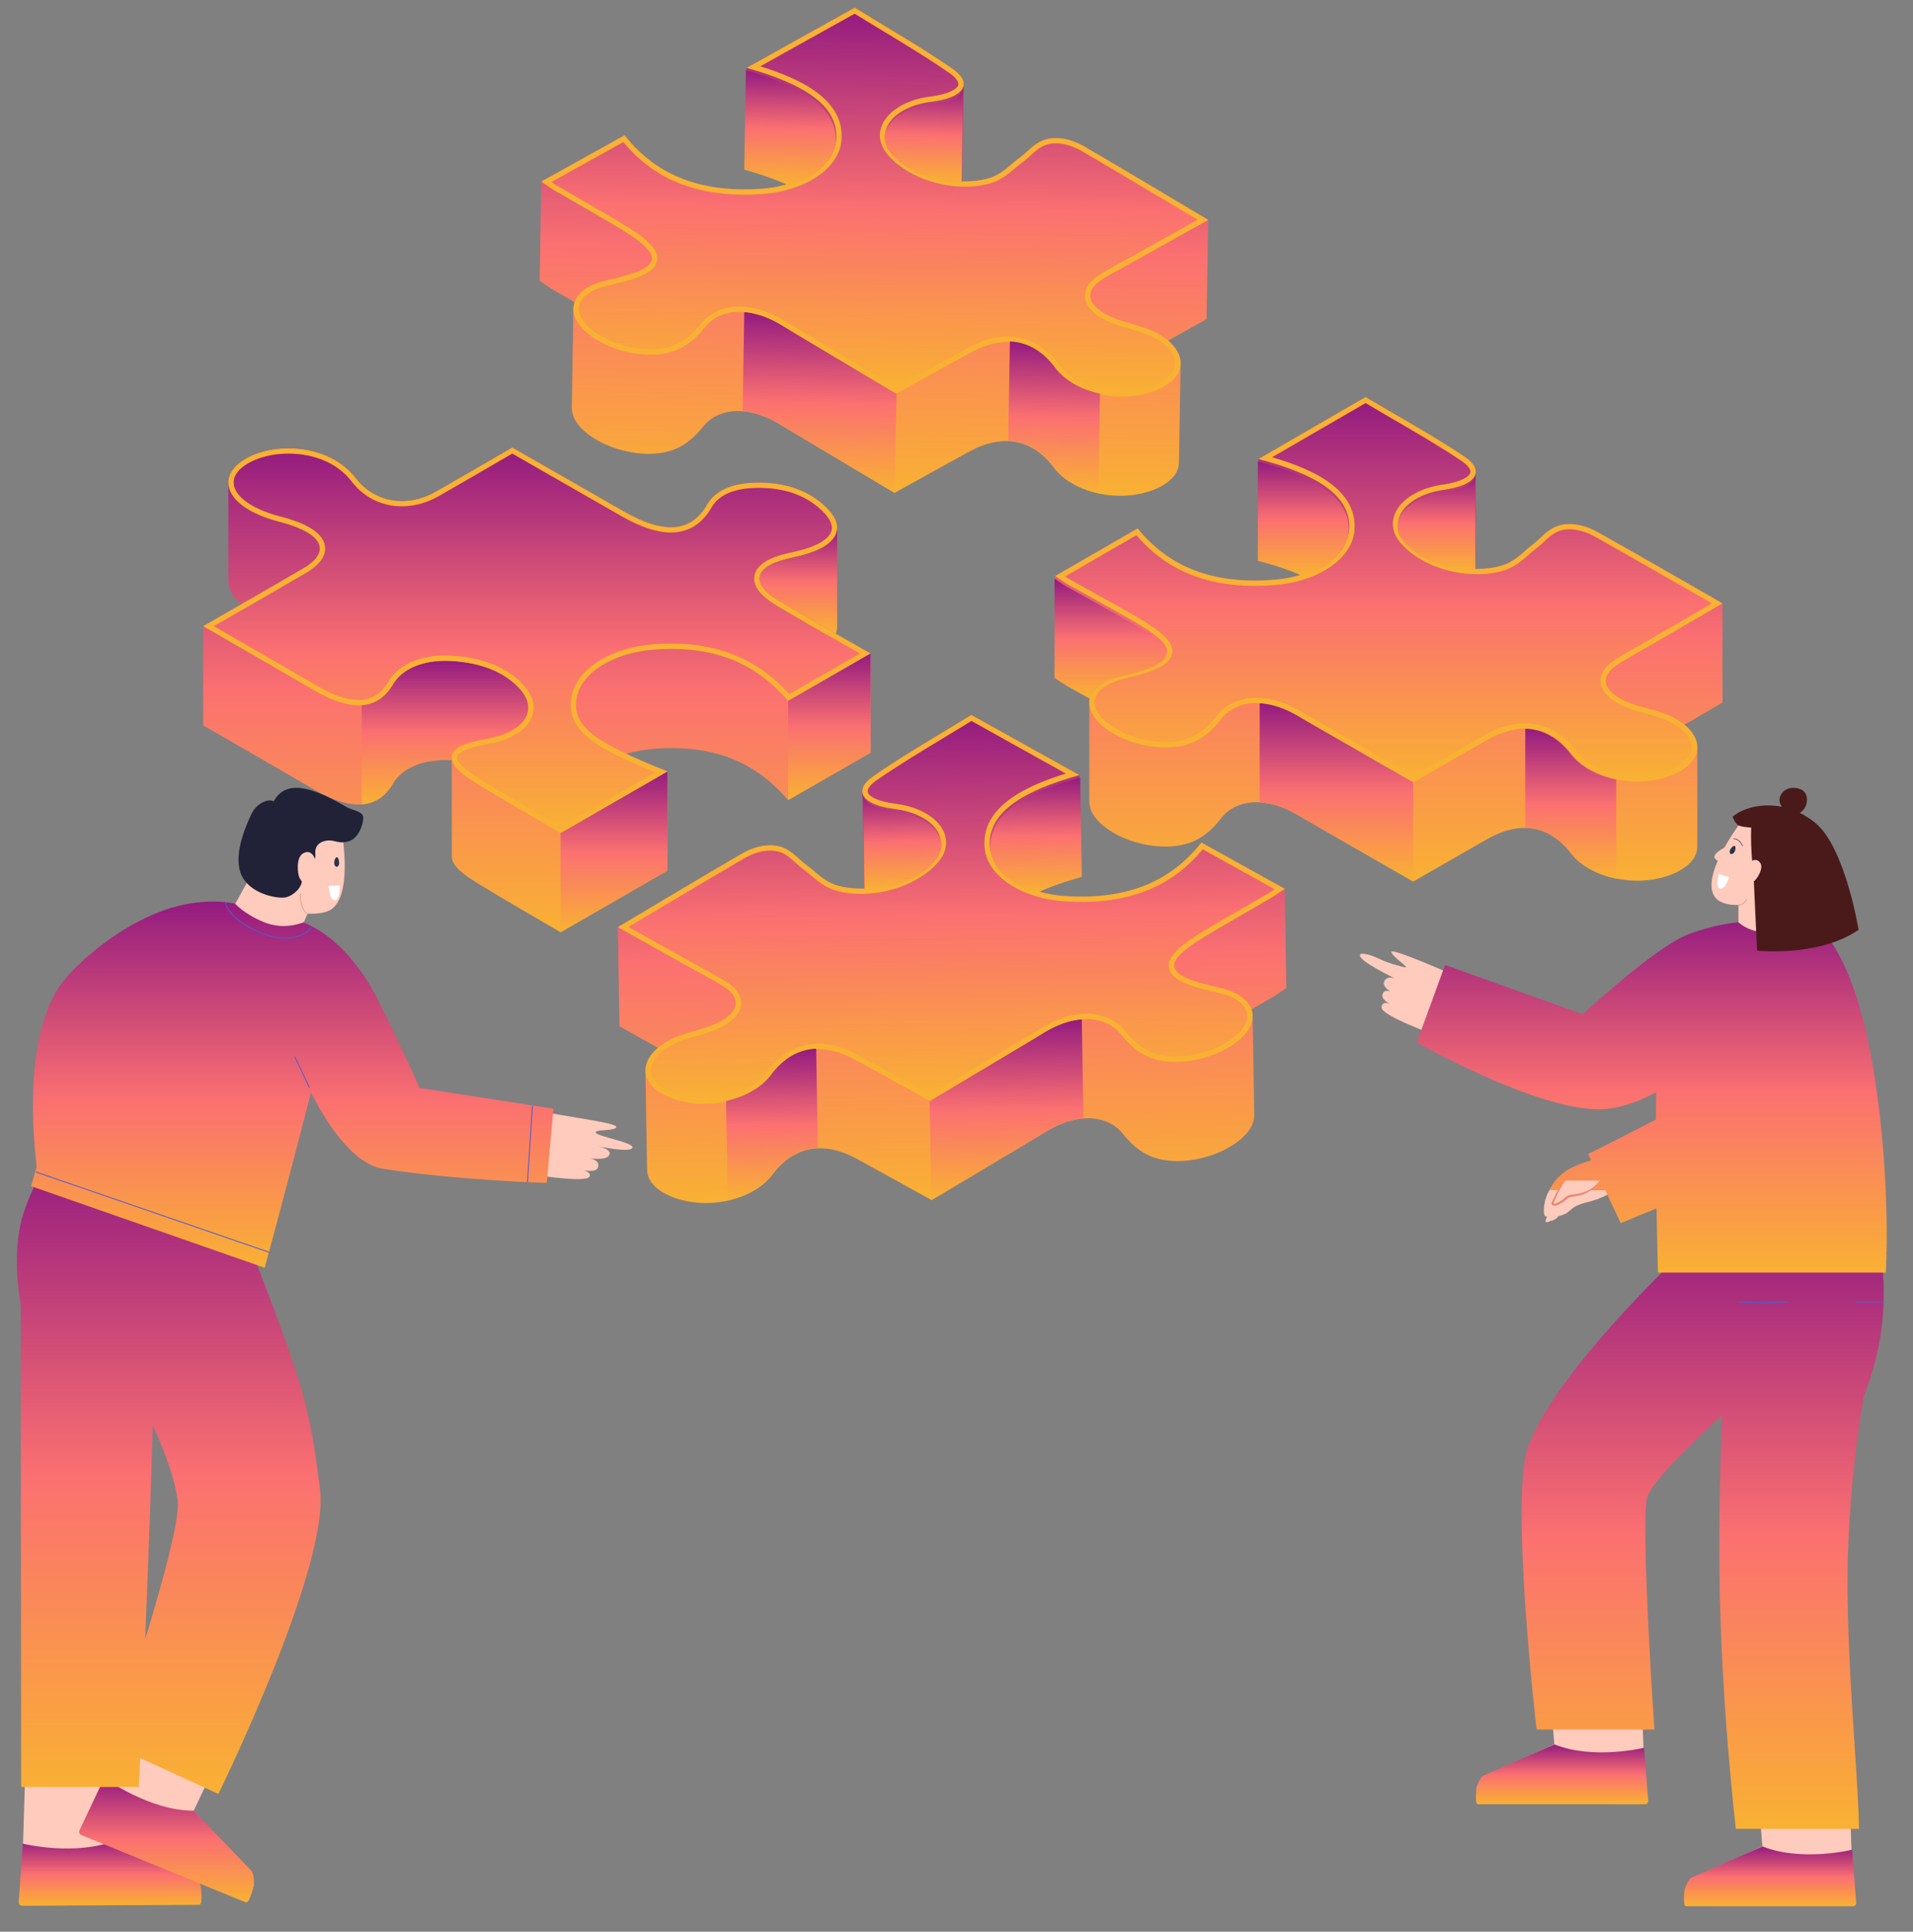 <svg width="1591" height="1606" viewBox="0 0 1591 1606" fill="none" xmlns="http://www.w3.org/2000/svg">
<rect x="0" y="0" width="1591" height="1606" fill="#808080" stroke="none"/>
<path d="M1432.59 501.643C1396.83 481.182 1362.95 461.527 1328.48 442.231C1318.31 436.536 1304.78 433.271 1294.09 437.758C1285.75 441.262 1281.45 447.651 1274.91 452.545C1266.75 458.656 1260.48 466.735 1249.26 470.098C1242.39 472.16 1234.96 473.045 1227.42 472.948L1227.4 392.027L1227.34 392.018C1227.28 388.089 1224.26 383.766 1217.75 379.403C1192.43 362.412 1164.03 346.876 1135.73 330C1105.18 347.69 1076.72 364.168 1046.58 381.624V464.089C1060.96 467.838 1073.77 472.094 1084.59 477.001C1077.14 479.514 1068.89 481.249 1060.1 481.978C1006.26 486.461 970.495 469.425 946.123 439.314C922.29 453.089 900.383 465.749 877.508 478.97V561.435C881.649 564.125 885.083 566.639 889.012 568.856C894.919 572.183 900.875 575.488 906.835 578.785C906.26 580.497 905.967 582.267 905.959 584.068L905.919 584.134L905.95 666.55H905.981C905.977 671.945 908.485 677.653 913.888 683.17C930.706 700.352 966.919 709.299 990.539 700.321C1002 695.962 1009.77 687.763 1015.69 680.17C1027.57 664.914 1050.78 662.476 1075.1 675.193C1079.31 677.4 1083.17 679.843 1087.21 682.166C1116.28 698.878 1145.36 715.591 1175.49 732.91C1197.31 720.365 1217.02 708.901 1236.99 697.578C1264.62 681.922 1289.52 686.184 1307.49 709.538C1317.46 722.498 1336.88 731.176 1358.08 732.14C1381 733.18 1403.1 724.502 1409.64 711.901C1410.95 709.383 1411.56 706.741 1411.58 704.055L1411.62 704.073L1411.62 621.245L1411.53 621.227C1411.44 614.816 1407.84 608.206 1400.92 602.528C1411.28 596.502 1421.77 590.396 1432.59 584.108V501.643Z" fill="url(#paint0_linear_498_1340)"/>
<path d="M1175.34 650.448V732.939C1145.21 715.613 1116.13 698.904 1087.04 682.2C1082.99 679.878 1079.15 677.403 1074.94 675.2C1065.47 670.249 1056.14 667.621 1047.64 667.155V584.629C1056.14 585.133 1065.47 587.801 1074.94 592.749C1079.15 594.956 1082.99 597.39 1087.04 599.713C1116.13 616.416 1145.21 633.164 1175.34 650.448Z" fill="url(#paint1_linear_498_1340)"/>
<path d="M1088.31 597.781C1086.96 597.003 1085.62 596.21 1084.29 595.418C1081.62 593.834 1078.96 592.246 1076.12 590.768C1065.57 585.25 1054.78 582.33 1044.9 582.33C1031.99 582.33 1020.99 587.308 1013.95 596.343C1008.66 603.126 1001.14 611.462 989.755 615.79C983.826 618.042 976.932 619.184 969.278 619.184C949.145 619.184 927.02 610.949 915.477 599.157C909.263 592.816 906.927 586.21 908.707 580.055C911.034 572.016 920.189 565.547 933.831 562.308C960.635 555.949 971.526 550.436 972.662 542.648C973.76 535.157 965.251 526.922 943.286 514.228C932.685 508.103 921.688 502.015 911.052 496.126C904.047 492.249 897.047 488.377 890.1 484.462C887.525 483.01 885.136 481.405 882.608 479.7L881.711 479.099L945.609 442.17C969.552 470.922 1001.61 484.904 1043.53 484.904C1048.93 484.904 1054.57 484.661 1060.29 484.183C1095.72 481.236 1122.63 462.917 1124.29 440.62C1126.27 414.041 1103.37 394.988 1052.3 380.868L1135.72 332.566C1143.91 337.439 1152.1 342.204 1160.22 346.925C1180.12 358.496 1198.91 369.426 1216.53 381.24C1222.85 385.478 1225.88 389.785 1225.05 393.363C1223.84 398.634 1214.52 403.107 1200.73 405.028C1181.55 407.7 1166.75 416.572 1162.1 428.178C1159.31 435.147 1160.57 442.511 1165.66 448.909C1178.13 464.626 1203.39 475.192 1228.5 475.192C1236.12 475.192 1243.32 474.192 1249.9 472.219C1258.37 469.683 1264.12 464.652 1269.67 459.784C1271.89 457.846 1273.98 456.014 1276.25 454.315C1278.63 452.528 1280.73 450.559 1282.75 448.656C1286.43 445.192 1289.9 441.921 1294.95 439.803C1298 438.519 1301.46 437.869 1305.24 437.869C1312.28 437.869 1320.16 440.103 1327.4 444.161C1352.12 458.001 1376.15 471.802 1401.59 486.409C1410.36 491.449 1419.2 496.528 1428.17 501.661L1373.98 533.179C1370.87 534.985 1367.72 536.763 1364.56 538.542C1357.59 542.471 1350.39 546.538 1343.82 550.851C1334.15 557.223 1332.85 563.6 1333.46 567.825C1334.69 576.295 1344.46 583.71 1360.97 588.706C1363.7 589.533 1366.51 590.308 1369.32 591.082C1375.97 592.91 1382.84 594.795 1388.45 597.414C1398.92 602.29 1406.05 608.967 1408.51 616.206C1409.94 620.401 1409.65 624.622 1407.68 628.419C1401.93 639.503 1382.64 647.547 1361.81 647.547C1360.6 647.547 1359.4 647.521 1358.18 647.463C1337.59 646.529 1318.85 638.197 1309.25 625.724C1298.12 611.264 1283.96 603.622 1268.29 603.622C1258 603.622 1247.1 606.838 1235.9 613.188C1222.21 620.95 1208.65 628.777 1194.44 636.976L1175.5 647.897L1088.31 597.781Z" fill="url(#paint2_linear_498_1340)"/>
<path d="M1135.74 330C1105.18 347.69 1076.72 364.168 1046.58 381.624C1093.8 393.93 1124.23 411.589 1122.08 440.456C1120.53 461.297 1094.28 479.138 1060.1 481.978C1054.37 482.456 1048.86 482.691 1043.53 482.691C998.793 482.691 967.903 466.222 946.125 439.314C922.292 453.089 900.385 465.749 877.51 478.97C881.651 481.66 885.085 484.174 889.014 486.39C906.677 496.341 924.739 506.063 942.177 516.143C982.333 539.346 980.275 549.01 933.32 560.156C906.598 566.497 897.987 584.461 913.89 600.705C926.164 613.24 948.775 621.396 969.275 621.396C976.86 621.396 984.161 620.281 990.541 617.856C1002 613.497 1009.78 605.298 1015.69 597.705C1022.42 589.072 1032.77 584.541 1044.9 584.541C1054.2 584.541 1064.55 587.205 1075.1 592.728C1079.32 594.935 1083.17 597.378 1087.21 599.7C1116.28 616.413 1145.36 633.125 1175.49 650.445C1197.31 637.9 1217.02 626.431 1236.99 615.113C1247.94 608.909 1258.46 605.833 1268.29 605.833C1283.26 605.833 1296.65 612.975 1307.49 627.072C1317.46 640.038 1336.88 648.71 1358.08 649.675C1359.33 649.728 1360.57 649.759 1361.81 649.759C1383.36 649.759 1403.46 641.351 1409.64 629.435C1415.57 618.019 1408.01 604.086 1389.38 595.409C1381.24 591.613 1370.97 589.422 1361.6 586.585C1334.83 578.488 1327.57 564.196 1345.04 552.7C1354.45 546.515 1365.03 540.939 1375.08 535.09C1393.91 524.142 1412.73 513.196 1432.59 501.643C1396.83 481.182 1362.95 461.527 1328.48 442.231C1321.62 438.39 1313.24 435.655 1305.23 435.655C1301.36 435.655 1297.57 436.297 1294.09 437.758C1285.76 441.262 1281.45 447.651 1274.92 452.545C1266.76 458.656 1260.48 466.735 1249.26 470.103C1242.72 472.063 1235.67 472.978 1228.5 472.978C1204.66 472.978 1179.54 462.846 1167.38 447.532C1154.32 431.076 1170.71 411.448 1201.03 407.221C1227.32 403.557 1235.95 391.602 1217.75 379.403C1192.43 362.412 1164.03 346.876 1135.74 330ZM1135.71 335.128C1143.56 339.792 1151.46 344.389 1159.13 348.85C1178.99 360.398 1197.75 371.306 1215.29 383.075C1220.64 386.664 1223.48 390.323 1222.9 392.864C1222.09 396.381 1214.83 400.832 1200.42 402.836C1180.46 405.62 1164.99 415.014 1160.05 427.355C1156.95 435.093 1158.33 443.235 1163.92 450.283C1176.8 466.505 1202.75 477.404 1228.5 477.404C1236.34 477.404 1243.76 476.372 1250.53 474.337C1259.47 471.661 1265.4 466.465 1271.14 461.443C1273.31 459.536 1275.37 457.731 1277.57 456.089C1280.06 454.226 1282.19 452.213 1284.26 450.266C1287.79 446.944 1291.13 443.805 1295.8 441.837C1298.58 440.673 1301.75 440.08 1305.23 440.08C1311.81 440.08 1319.5 442.271 1326.32 446.089C1351.15 459.996 1375.3 473.859 1400.85 488.54C1408.42 492.886 1416.04 497.262 1423.73 501.673L1372.86 531.267C1369.76 533.068 1366.61 534.847 1363.46 536.62C1356.46 540.568 1349.22 544.652 1342.61 549.006C1331.96 556.015 1330.56 563.281 1331.26 568.143C1332.63 577.511 1342.95 585.564 1360.32 590.825C1363.07 591.652 1365.89 592.431 1368.72 593.21C1375.28 595.011 1382.07 596.878 1387.52 599.418C1397.29 603.97 1404.18 610.352 1406.42 616.922C1407.66 620.582 1407.43 624.108 1405.72 627.4C1400.41 637.622 1381.53 645.334 1361.81 645.334C1360.64 645.334 1359.46 645.307 1358.28 645.254C1338.33 644.347 1320.21 636.347 1311 624.374C1299.44 609.351 1284.67 601.409 1268.29 601.409C1257.61 601.409 1246.35 604.723 1234.81 611.263C1221.12 619.024 1207.64 626.803 1193.36 635.042C1187.53 638.404 1181.59 641.833 1175.49 645.343L1154.36 633.192L1089.41 595.865C1088.07 595.09 1086.75 594.303 1085.42 593.52C1082.78 591.948 1080.05 590.324 1077.15 588.807C1066.28 583.121 1055.13 580.117 1044.9 580.117C1031.29 580.117 1019.67 585.396 1012.2 594.984C1007.09 601.538 999.837 609.586 988.97 613.718C983.289 615.878 976.664 616.971 969.275 616.971C949.687 616.971 928.213 609.011 917.049 597.608C913.133 593.608 908.877 587.422 910.827 580.67C912.925 573.417 921.496 567.51 934.341 564.462C962.559 557.763 973.541 551.939 974.855 542.965C976.121 534.311 967.581 525.714 944.391 512.311C933.775 506.174 922.762 500.081 912.111 494.187C905.115 490.315 898.12 486.443 891.187 482.536C889.381 481.519 887.65 480.408 885.89 479.24L945.112 445.014C969.368 473.337 1001.61 487.116 1043.53 487.116C1048.99 487.116 1054.69 486.873 1060.47 486.39C1096.98 483.351 1124.75 464.174 1126.49 440.784C1129.04 406.629 1091.22 389.832 1057.94 380.155L1090.42 361.354L1135.71 335.128Z" fill="#F9B133"/>
<path d="M1344.17 648.058V730.545C1328.24 727.337 1314.39 719.797 1306.5 709.51C1295.94 695.819 1282.99 688.744 1268.53 688.355V605.867C1282.99 606.217 1295.94 613.332 1306.5 627.057C1314.39 637.305 1328.24 644.925 1344.17 648.058Z" fill="url(#paint3_linear_498_1340)"/>
<path d="M932.841 562.304C918.261 565.747 909.057 572.672 906.314 580.872C900.359 577.619 894.443 574.331 888.522 571.008C884.579 568.765 881.177 566.252 877 563.583V481.096C881.177 483.799 884.579 486.313 888.522 488.521C906.199 498.499 924.257 508.202 941.7 518.296C981.841 541.5 979.793 551.168 932.841 562.304Z" fill="url(#paint4_linear_498_1340)"/>
<path d="M1121.6 442.615C1120.44 458.084 1105.62 471.929 1084.08 479.164C1073.26 474.252 1060.46 469.995 1046.07 466.243V383.756C1093.29 396.052 1123.73 413.73 1121.6 442.615Z" fill="url(#paint5_linear_498_1340)"/>
<path d="M1226.91 394.277L1226.95 475.102C1203.43 474.831 1178.84 464.774 1166.89 449.654C1153.82 433.22 1170.22 413.574 1200.54 409.357C1217.32 406.999 1226.91 401.274 1226.91 394.277Z" fill="url(#paint6_linear_498_1340)"/>
<path d="M695.057 526.842C695.938 524.842 696.265 522.763 696.177 520.639L696.243 520.612V438.744C696.225 433.739 693.557 428.421 688.349 423.023C675.809 410.026 657.429 401.478 632.229 401.204C609.535 400.956 595.083 407.487 588.088 419.535C574.711 442.567 552.41 444.346 519.03 425.279C488.485 407.837 458.033 390.337 426.042 372C404.502 384.482 383.816 396.624 362.825 408.589C338.573 422.408 311.581 417.895 295.922 397.549C283.28 381.115 261.31 371.907 236.771 372.756C212.474 373.597 191.944 385.022 190.084 398.739C189.996 399.376 189.987 400.009 189.969 400.642L189.93 400.638V401.455L189.925 483.718H189.947C190.004 490.359 193.868 496.686 200.952 502.226C190.355 508.32 179.757 514.408 169 520.616V603.081C200.704 621.396 231.222 638.887 261.457 656.533C292.249 674.506 314.293 672.86 326.833 651.453C334.573 638.254 352.303 630.811 375.037 632.006L375.767 632.073V711.325C375.656 713.024 376.068 714.901 377.01 717.002C379.706 723.015 388.754 729.1 396.883 734.131C419.215 747.936 442.578 761.198 466.206 775.078C496.56 757.573 525.671 740.79 555.057 723.852V641.387C541.596 636.028 530.295 631.223 520.848 626.749C528.091 624.594 536.016 623.121 544.454 622.501C597.875 618.582 631.176 636.776 655.491 665.241C679.216 651.578 701.474 638.763 723.991 625.799V543.333C714.244 537.736 704.615 532.276 695.057 526.842Z" fill="url(#paint7_linear_498_1340)"/>
<path d="M466.207 692.608L555.058 641.387V723.852L466.207 775.077V692.608Z" fill="url(#paint8_linear_498_1340)"/>
<path d="M406.318 613.951C381.066 618.744 372.168 623.695 377.004 634.523L375.765 636.111V632.09L375.031 632.01C352.291 630.81 334.579 638.235 326.845 651.461C320.543 662.213 311.84 667.974 300.857 668.748V586.301C311.84 585.487 320.543 579.726 326.845 568.973C334.579 555.788 352.291 548.363 375.031 549.523C400.632 550.877 420.044 559.111 432.265 572.647C448.199 590.284 436.327 608.306 406.318 613.951Z" fill="url(#paint9_linear_498_1340)"/>
<path d="M466.215 690.046C459.857 686.32 453.521 682.634 447.22 678.966C430.135 669.028 413.998 659.643 398.047 649.78C389.989 644.802 381.432 638.988 379.029 633.63C377.374 629.944 377.958 628.037 378.538 626.922C380.754 622.674 389.188 619.448 406.733 616.134C424.755 612.731 437.095 604.824 440.591 594.439C442.37 589.161 442.649 580.837 433.909 571.165C421.029 556.917 400.711 548.674 375.157 547.332C373.525 547.248 371.918 547.204 370.339 547.204C349.175 547.204 332.621 554.735 324.927 567.873C318.493 578.854 309.728 584.191 298.14 584.191C288.219 584.191 276.254 580.143 262.573 572.156C241.718 559.983 220.727 547.89 199.307 535.54L173.426 520.616C180.878 516.319 188.289 512.057 195.665 507.819C215.121 496.633 234.32 485.594 253.324 474.447C266.679 466.615 268.722 459.292 268.091 454.526C266.891 445.509 255.537 437.823 235.254 432.296L231.851 431.394C205.683 424.389 190.523 411.986 192.28 399.035C193.97 386.557 213.966 375.761 236.847 374.969C237.86 374.933 238.877 374.916 239.882 374.916C262.657 374.916 282.444 383.659 294.17 398.898C304.02 411.699 318.25 418.752 334.241 418.752H334.246C344.197 418.752 354.458 415.903 363.918 410.508C378.463 402.221 392.861 393.849 407.494 385.336L426.047 374.557L453.662 390.389C475.411 402.862 496.65 415.044 517.932 427.199C533.641 436.172 546.725 440.531 557.937 440.531C571.548 440.531 582.34 433.845 590 420.645C596.641 409.207 610.434 403.411 630.987 403.411L632.208 403.415C655.106 403.664 673.46 410.779 686.757 424.562C692.124 430.123 694.558 435.372 693.982 440.163C693.451 444.619 690.275 448.721 684.54 452.359C678.757 456.027 669.863 459.111 657.34 461.774C640.527 465.354 630.947 471.368 629.641 479.163C628.438 486.363 634.177 493.832 646.7 501.358C663.677 511.567 680.819 521.302 698.969 531.611C705.784 535.483 712.646 539.382 719.549 543.337L655.969 579.948C630.53 550.855 599.513 537.293 558.526 537.293C553.924 537.293 549.137 537.474 544.291 537.828C508.813 540.434 481.335 557.651 477.468 579.704C473.291 603.506 488.972 617.134 549.999 641.744L466.215 690.046Z" fill="url(#paint10_linear_498_1340)"/>
<path d="M426.042 372C404.502 384.482 383.816 396.624 362.825 408.589C353.435 413.939 343.638 416.541 334.245 416.541C319.373 416.541 305.52 410.018 295.922 397.549C283.815 381.815 263.16 372.703 239.881 372.703C238.85 372.703 237.81 372.721 236.771 372.756C212.474 373.597 191.944 385.022 190.084 398.739C188.151 413.01 203.699 426.146 231.275 433.532C232.408 433.837 233.546 434.124 234.673 434.429C268.638 443.686 275.726 458.739 252.204 472.541C224.926 488.541 197.248 504.311 169 520.616C200.704 538.931 231.222 556.421 261.457 574.068C275.541 582.289 287.789 586.404 298.139 586.404C310.422 586.404 320.028 580.607 326.833 568.993C334.023 556.709 349.865 549.418 370.338 549.418C371.878 549.418 373.449 549.457 375.037 549.541C400.635 550.886 420.046 559.125 432.263 572.648C448.214 590.293 436.343 608.293 406.32 613.962C381.055 618.737 372.148 623.696 377.01 634.537C379.706 640.55 388.754 646.634 396.883 651.666C419.219 665.471 442.578 678.732 466.206 692.608C496.56 675.108 525.671 658.33 555.057 641.387C491.556 616.108 475.627 602.997 479.644 580.086C483.255 559.506 509.636 542.589 544.454 540.036C549.308 539.678 553.995 539.505 558.521 539.505C603.848 539.505 633.388 556.899 655.491 582.776C679.216 569.112 701.474 556.298 723.991 543.333C697.867 528.332 672.327 514.182 647.835 499.461C622.773 484.399 627.531 470.382 657.801 463.939C668.071 461.753 678.668 458.704 685.725 454.23C699.16 445.704 699.469 434.549 688.349 423.023C675.809 410.026 657.429 401.478 632.229 401.204C631.814 401.2 631.402 401.2 630.986 401.2C609.008 401.2 594.955 407.708 588.088 419.535C580.799 432.084 570.87 438.319 557.937 438.319C547.131 438.319 534.224 433.961 519.03 425.279C488.485 407.837 458.033 390.337 426.042 372ZM426.056 377.11L453.077 392.606C474.644 404.974 495.72 417.062 516.835 429.125C532.884 438.288 546.33 442.744 557.937 442.744C572.397 442.744 583.826 435.687 591.915 421.761C598.132 411.053 611.277 405.624 630.986 405.624L632.181 405.629C654.468 405.872 672.296 412.757 685.163 426.098C688.522 429.576 692.398 434.797 691.787 439.904C691.336 443.664 688.5 447.226 683.353 450.491C677.876 453.969 668.968 457.036 656.88 459.611C638.845 463.447 628.946 469.904 627.46 478.798C626.088 486.983 632.181 495.213 645.556 503.253C662.557 513.475 679.712 523.218 697.867 533.532C703.579 536.775 709.327 540.041 715.106 543.342L702.637 550.519L656.429 577.129C631.044 548.842 598.977 535.081 558.521 535.081C553.87 535.081 549.03 535.262 544.127 535.621C507.64 538.302 479.33 556.271 475.286 579.32C470.578 606.165 491.989 620.506 544.968 642.094L513.963 659.967L466.224 687.489C460.228 683.971 454.245 680.494 448.299 677.033C431.237 667.109 415.126 657.737 399.209 647.9C394.506 644.993 383.493 638.183 381.046 632.728C379.643 629.59 380.267 628.395 380.502 627.944C383.165 622.838 401.214 619.431 407.143 618.312C425.976 614.754 438.932 606.312 442.688 595.143C445.467 586.891 442.931 577.846 435.546 569.683C422.268 554.988 401.427 546.497 375.272 545.121C373.604 545.037 371.953 544.992 370.338 544.992C348.368 544.992 331.121 552.922 323.014 566.754C317.01 576.997 308.873 581.979 298.139 581.979C288.616 581.979 277.023 578.032 263.687 570.245C242.744 558.024 222.063 546.103 200.164 533.483C192.784 529.231 185.35 524.944 177.855 520.621C184.217 516.953 190.553 513.306 196.864 509.682C216.714 498.271 235.457 487.492 254.444 476.355C266.005 469.576 271.333 462.133 270.284 454.235C268.939 444.119 257.346 436.022 235.833 430.16C235.186 429.983 234.532 429.815 233.881 429.642L232.421 429.262C207.416 422.562 192.877 411.093 194.47 399.332C196.023 387.872 215.067 377.938 236.922 377.181C237.912 377.146 238.899 377.128 239.881 377.128C261.961 377.128 281.112 385.553 292.417 400.248C302.696 413.606 317.55 420.965 334.245 420.965C344.577 420.965 355.218 418.013 365.014 412.434C379.546 404.151 393.63 395.96 408.538 387.288C414.33 383.916 420.162 380.526 426.056 377.11Z" fill="#F9B133"/>
<path d="M655.492 582.775V665.24L723.992 625.798V543.332L655.492 582.775Z" fill="url(#paint11_linear_498_1340)"/>
<path d="M657.802 463.944C668.05 461.736 678.686 458.722 685.726 454.236C692.377 449.979 695.855 445.108 696.244 439.852V520.599L696.165 520.634C696.284 522.764 695.934 524.851 695.044 526.826C678.956 517.697 663.218 508.687 647.828 499.485C622.766 484.401 627.522 470.36 657.802 463.944Z" fill="url(#paint12_linear_498_1340)"/>
<path d="M513.852 770.835C549.264 749.783 582.814 729.569 616.962 709.702C627.034 703.84 640.509 700.35 651.268 704.659C659.661 708.025 664.068 714.341 670.689 719.126C678.948 725.1 685.355 733.075 696.627 736.251C703.536 738.198 710.979 738.96 718.512 738.737L717.19 657.827L717.247 657.818C717.245 653.888 720.195 649.515 726.626 645.045C751.664 627.636 779.804 611.63 807.812 594.287C838.66 611.467 867.385 627.471 897.817 644.424L899.186 726.877C884.861 730.864 872.132 735.333 861.388 740.419C868.884 742.807 877.16 744.405 885.959 744.989C939.863 748.577 975.345 730.95 999.213 700.439C1023.27 713.816 1045.39 726.11 1068.48 738.949L1069.85 821.403C1065.75 824.161 1062.36 826.732 1058.47 829.014C1052.62 832.439 1046.72 835.842 1040.81 839.238C1041.41 840.94 1041.74 842.705 1041.78 844.506L1041.82 844.571L1043.15 926.976L1043.12 926.977C1043.22 932.371 1040.8 938.12 1035.49 943.725C1018.96 961.185 982.902 970.732 959.136 962.146C947.605 957.979 939.696 949.91 933.655 942.416C921.518 927.359 898.273 925.307 874.173 938.425C869.993 940.703 866.18 943.209 862.18 945.599C833.386 962.792 804.592 979.985 774.751 997.802C752.727 985.621 732.83 974.486 712.676 963.495C684.792 948.301 659.963 952.975 642.384 976.625C632.627 989.749 613.358 998.747 592.177 1000.06C569.277 1001.48 547.03 993.174 540.286 980.683C538.935 978.187 538.281 975.556 538.214 972.871L538.174 972.889L536.803 890.073L536.892 890.053C536.873 883.641 540.365 876.972 547.19 871.181C536.729 865.327 526.138 859.396 515.221 853.288L513.852 770.835Z" fill="url(#paint13_linear_498_1340)"/>
<path d="M773.122 915.375L774.491 997.855C804.328 980.031 833.126 962.841 861.93 945.657C865.948 943.268 869.738 940.73 873.914 938.457C883.304 933.349 892.582 930.567 901.077 929.961L899.707 847.445C891.212 848.091 881.935 850.913 872.545 856.017C868.369 858.295 864.579 860.792 860.56 863.181C831.757 880.365 802.959 897.594 773.122 915.375Z" fill="url(#paint14_linear_498_1340)"/>
<path d="M859.244 861.184C860.585 860.384 861.909 859.569 863.232 858.755C865.874 857.126 868.51 855.495 871.318 853.97C881.773 848.278 892.519 845.178 902.395 845.014C915.308 844.8 926.381 849.595 933.574 858.512C938.978 865.206 946.638 873.416 958.089 877.554C964.054 879.708 970.966 880.735 978.62 880.608C998.75 880.274 1020.73 871.673 1032.08 859.691C1038.19 853.248 1040.41 846.603 1038.53 840.479C1036.07 832.479 1026.81 826.163 1013.12 823.151C986.211 817.238 975.231 811.907 973.965 804.138C972.743 796.667 981.115 788.292 1002.87 775.235C1013.36 768.935 1024.26 762.665 1034.79 756.6C1041.73 752.608 1048.67 748.62 1055.55 744.59C1058.1 743.096 1060.46 741.451 1062.96 739.705L1063.85 739.089L999.347 703.225C975.885 732.371 944.063 746.883 902.144 747.579C896.747 747.669 891.105 747.519 885.382 747.136C849.909 744.778 822.696 726.909 820.662 704.643C818.244 678.099 840.826 658.669 891.648 643.704L807.441 596.793C799.332 601.801 791.223 606.701 783.182 611.557C763.478 623.457 744.871 634.697 727.454 646.802C721.202 651.144 718.248 655.5 719.134 659.065C720.434 664.315 729.826 668.632 743.648 670.324C762.866 672.677 777.813 681.303 782.651 692.83C785.554 699.751 784.416 707.135 779.442 713.617C767.227 729.539 742.15 740.523 717.038 740.94C709.419 741.066 702.205 740.186 695.593 738.322C687.087 735.927 681.256 730.993 675.619 726.218C673.371 724.317 671.252 722.52 668.954 720.858C666.54 719.111 664.414 717.177 662.361 715.308C658.622 711.906 655.095 708.693 650.016 706.658C646.942 705.425 643.476 704.833 639.698 704.895C632.654 705.012 624.817 707.377 617.642 711.555C593.149 725.804 569.355 740.002 544.166 755.028C535.482 760.213 526.722 765.439 517.843 770.72L572.55 801.334C575.681 803.088 578.865 804.814 582.05 806.54C589.083 810.353 596.357 814.299 602.99 818.503C612.772 824.713 614.179 831.068 613.633 835.303C612.548 843.791 602.903 851.368 586.479 856.637C583.759 857.509 580.967 858.331 578.166 859.152C571.552 861.09 564.712 863.088 559.141 865.8C548.758 870.85 541.743 877.644 539.402 884.923C538.039 889.141 538.401 893.356 540.428 897.12C546.363 908.108 565.782 915.83 586.612 915.485C587.819 915.465 589.027 915.418 590.242 915.339C610.808 914.064 629.415 905.422 638.804 892.792C649.691 878.148 663.721 870.273 679.387 870.012C689.674 869.842 700.628 872.877 711.931 879.039C725.749 886.573 739.443 894.174 753.781 902.136L772.907 912.741L859.244 861.184Z" fill="url(#paint15_linear_498_1340)"/>
<path d="M807.811 594.287C838.658 611.467 867.384 627.471 897.815 644.424C850.801 657.512 820.668 675.674 823.297 704.501C825.197 725.313 851.737 742.716 885.957 744.989C891.694 745.372 897.215 745.515 902.537 745.426C947.27 744.684 977.882 727.704 999.211 700.439C1023.27 713.816 1045.38 726.11 1068.48 738.949C1064.38 741.708 1060.99 744.278 1057.1 746.559C1039.6 756.803 1021.7 766.822 1004.43 777.191C964.669 801.058 966.887 810.686 1014.02 821.051C1040.84 826.948 1049.75 844.766 1034.12 861.272C1022.06 874.009 999.584 882.539 979.087 882.88C971.503 883.005 964.185 882.012 957.765 879.692C946.234 875.525 938.325 867.456 932.284 859.962C925.411 851.443 914.987 847.084 902.862 847.285C893.561 847.439 883.262 850.275 872.802 855.972C868.622 858.249 864.809 860.755 860.809 863.145C832.015 880.338 803.221 897.531 773.38 915.348C751.36 903.167 731.459 892.027 711.305 881.041C700.253 875.02 689.685 872.12 679.858 872.283C664.883 872.532 651.622 879.894 641.013 894.17C631.256 907.299 611.987 916.292 590.806 917.609C589.559 917.683 588.316 917.735 587.074 917.755C565.532 918.113 545.294 910.04 538.915 898.228C532.797 886.912 540.122 872.856 558.604 863.871C566.686 859.94 576.919 857.579 586.238 854.587C612.869 846.046 619.892 831.636 602.234 820.432C592.726 814.403 582.05 809.004 571.902 803.323C552.9 792.689 533.897 782.056 513.85 770.835C549.262 749.783 582.812 729.569 616.96 709.702C623.749 705.748 632.083 702.875 640.096 702.742C643.967 702.677 647.76 703.257 651.266 704.659C659.659 708.025 664.066 714.341 670.682 719.126C678.942 725.101 685.353 733.075 696.625 736.255C703.205 738.107 710.264 738.905 717.431 738.786C741.269 738.39 766.217 727.842 778.12 712.328C790.907 695.658 774.198 676.304 743.805 672.582C717.459 669.355 708.638 657.544 726.624 645.045C751.662 627.636 779.802 611.63 807.811 594.287ZM807.926 599.414C800.155 604.208 792.326 608.936 784.733 613.523C765.069 625.4 746.495 636.617 729.148 648.676C723.86 652.353 721.08 656.059 721.706 658.589C722.575 662.092 729.908 666.423 744.343 668.187C764.35 670.639 779.978 679.775 785.12 692.032C788.346 699.718 787.105 707.882 781.63 715.022C769.024 731.455 743.254 742.783 717.505 743.211C709.67 743.341 702.237 742.433 695.425 740.51C686.449 737.982 680.434 732.886 674.612 727.96C672.404 726.09 670.317 724.319 668.091 722.714C665.573 720.893 663.402 718.915 661.301 717.003C657.719 713.739 654.331 710.657 649.622 708.766C646.828 707.648 643.647 707.108 640.169 707.166C633.59 707.275 625.941 709.593 619.184 713.524C594.581 727.842 570.673 742.103 545.362 757.207C537.873 761.678 530.327 766.18 522.703 770.718L574.064 799.463C577.19 801.213 580.37 802.939 583.545 804.66C590.61 808.49 597.916 812.454 604.606 816.697C615.372 823.528 616.886 830.77 616.263 835.644C615.056 845.033 604.872 853.256 587.586 858.804C584.852 859.677 582.043 860.503 579.234 861.329C572.701 863.238 565.946 865.218 560.537 867.848C550.84 872.562 544.062 879.057 541.932 885.664C540.75 889.343 541.043 892.866 542.806 896.129C548.28 906.261 567.282 913.658 587.001 913.331C588.177 913.311 589.353 913.265 590.534 913.192C610.467 911.954 628.452 903.655 637.46 891.53C648.771 876.318 663.407 868.131 679.785 867.859C690.456 867.682 701.776 870.809 713.422 877.156C727.24 884.689 740.85 892.242 755.263 900.244C761.145 903.509 767.14 906.839 773.295 910.247L794.228 897.747L858.542 859.346C859.869 858.55 861.183 857.74 862.493 856.935C865.109 855.32 867.812 853.651 870.688 852.086C881.459 846.22 892.559 843.031 902.788 842.861C916.4 842.635 928.098 847.721 935.725 857.184C940.943 863.652 948.333 871.578 959.267 875.53C964.984 877.595 971.625 878.578 979.013 878.455C998.599 878.13 1019.94 869.814 1030.91 858.228C1034.76 854.163 1038.91 847.907 1036.85 841.189C1034.63 833.971 1025.97 828.208 1013.07 825.373C984.746 819.143 973.668 813.503 972.206 804.552C970.797 795.92 979.193 787.182 1002.16 773.396C1012.67 767.084 1023.58 760.808 1034.13 754.739C1041.06 750.751 1047.99 746.764 1054.86 742.742C1056.65 741.695 1058.36 740.555 1060.1 739.358L1000.32 706.12C976.536 734.843 944.53 749.155 902.611 749.851C897.156 749.941 891.453 749.793 885.663 749.406C849.104 746.973 821.019 728.26 818.892 704.903C815.781 670.794 853.312 653.371 886.429 643.144L853.644 624.885L807.926 599.414Z" fill="#F9B133"/>
<path d="M603.878 915.312L605.247 997.787C621.125 994.315 634.843 986.547 642.561 976.13C652.889 962.266 665.726 954.977 680.178 954.347L678.809 871.871C664.356 872.461 651.52 879.79 641.192 893.689C633.473 904.066 619.757 911.915 603.878 915.312Z" fill="url(#paint16_linear_498_1340)"/>
<path d="M823.818 706.65C825.233 722.098 840.276 735.695 861.933 742.571C872.678 737.48 885.406 733.011 899.727 729.021L898.357 646.545C851.35 659.624 821.21 677.804 823.818 706.65Z" fill="url(#paint17_linear_498_1340)"/>
<path d="M717.715 660.07L719.022 740.884C742.528 740.222 766.95 729.759 778.649 714.442C791.446 697.794 774.723 678.423 744.338 674.71C727.518 672.63 717.831 667.065 717.715 660.07Z" fill="url(#paint18_linear_498_1340)"/>
<path d="M639.498 840.815C639.502 840.81 639.508 840.806 639.508 840.802C639.502 840.806 639.502 840.81 639.498 840.815ZM639.534 840.767C639.538 840.761 639.538 840.757 639.543 840.753C639.543 840.757 639.538 840.761 639.534 840.767ZM639.693 840.541C639.702 840.523 639.716 840.51 639.728 840.492C639.716 840.51 639.706 840.523 639.693 840.541ZM639.733 840.487C639.741 840.465 639.755 840.448 639.768 840.43C639.755 840.448 639.741 840.469 639.733 840.487ZM639.777 840.422C639.786 840.408 639.795 840.395 639.804 840.377C639.795 840.39 639.786 840.408 639.777 840.422ZM639.817 840.363C639.826 840.351 639.835 840.332 639.843 840.32C639.835 840.332 639.826 840.346 639.817 840.363Z" fill="#DCD6DB"/>
<path d="M1004.84 182.835C969.429 161.783 935.88 141.569 901.732 121.702C891.659 115.84 878.184 112.35 867.425 116.659C859.032 120.025 854.626 126.341 848.005 131.126C839.745 137.1 833.338 145.075 822.066 148.251C815.157 150.198 807.714 150.96 800.181 150.737L801.503 69.827L801.446 69.818C801.449 65.888 798.499 61.515 792.067 57.045C767.03 39.636 738.889 23.63 710.881 6.287C680.034 23.467 651.308 39.471 620.877 56.423L619.507 138.877C633.833 142.864 646.561 147.333 657.306 152.419C649.809 154.807 641.533 156.405 632.735 156.989C578.831 160.577 543.349 142.95 519.48 112.439C495.422 125.816 473.308 138.11 450.216 150.949L448.847 233.403C452.943 236.161 456.335 238.732 460.226 241.014C466.077 244.439 471.978 247.842 477.882 251.238C477.279 252.94 476.957 254.705 476.918 256.506L476.878 256.571L475.54 338.976L475.571 338.977C475.477 344.371 477.891 350.12 483.201 355.725C499.732 373.185 535.791 382.732 559.557 374.146C571.088 369.979 578.997 361.91 585.038 354.416C597.175 339.359 620.421 337.307 644.521 350.425C648.7 352.703 652.513 355.209 656.514 357.599C685.307 374.792 714.101 391.985 743.943 409.802C765.967 397.621 785.863 386.486 806.017 375.495C833.901 360.301 858.73 364.975 876.309 388.625C886.066 401.749 905.335 410.747 926.516 412.063C949.416 413.483 971.664 405.174 978.407 392.683C979.758 390.187 980.413 387.556 980.48 384.871L980.52 384.889L981.891 302.073L981.802 302.053C981.82 295.641 978.328 288.972 971.504 283.181C981.965 277.327 992.556 271.396 1003.47 265.288L1004.84 182.835Z" fill="url(#paint19_linear_498_1340)"/>
<path d="M745.572 327.375L744.202 409.855C714.365 392.031 685.567 374.841 656.764 357.657C652.745 355.268 648.955 352.73 644.78 350.457C635.389 345.349 626.111 342.567 617.616 341.961L618.986 259.445C627.481 260.091 636.758 262.913 646.148 268.017C650.324 270.295 654.115 272.792 658.133 275.181C686.937 292.365 715.734 309.594 745.572 327.375Z" fill="url(#paint20_linear_498_1340)"/>
<path d="M659.449 273.184C658.108 272.384 656.784 271.569 655.462 270.755C652.82 269.126 650.183 267.495 647.376 265.97C636.92 260.278 626.175 257.178 616.299 257.014C603.385 256.8 592.313 261.595 585.12 270.512C579.715 277.206 572.056 285.416 560.605 289.554C554.639 291.708 547.727 292.735 540.073 292.608C519.944 292.274 497.959 283.673 486.613 271.691C480.505 265.248 478.279 258.603 480.161 252.479C482.621 244.479 491.882 238.163 505.576 235.151C532.482 229.238 543.463 223.907 544.728 216.138C545.95 208.667 537.579 200.292 515.828 187.235C505.33 180.935 494.436 174.665 483.899 168.6C476.959 164.608 470.024 160.62 463.144 156.59C460.593 155.096 458.231 153.451 455.732 151.705L454.845 151.089L519.347 115.225C542.809 144.371 574.631 158.883 616.55 159.579C621.947 159.669 627.588 159.519 633.312 159.136C668.785 156.778 695.997 138.909 698.031 116.643C700.45 90.099 677.867 70.669 627.045 55.704L711.252 8.793C719.361 13.801 727.471 18.701 735.511 23.557C755.215 35.457 773.822 46.697 791.239 58.802C797.491 63.144 800.446 67.5 799.559 71.065C798.259 76.314 788.867 80.632 775.046 82.324C755.827 84.677 740.88 93.303 736.042 104.83C733.139 111.751 734.277 119.135 739.251 125.617C751.466 141.539 776.544 152.523 801.656 152.94C809.274 153.066 816.489 152.186 823.1 150.322C831.606 147.927 837.437 142.993 843.075 138.218C845.323 136.317 847.442 134.52 849.739 132.858C852.153 131.111 854.279 129.177 856.332 127.308C860.071 123.906 863.598 120.693 868.677 118.658C871.751 117.425 875.217 116.833 878.995 116.895C886.039 117.012 893.876 119.377 901.052 123.555C925.544 137.804 949.338 152.002 974.527 167.028C983.212 172.213 991.971 177.439 1000.85 182.72L946.144 213.334C943.012 215.088 939.828 216.814 936.644 218.54C929.61 222.353 922.336 226.299 915.703 230.503C905.921 236.713 904.515 243.068 905.06 247.303C906.145 255.791 915.791 263.368 932.215 268.637C934.934 269.509 937.726 270.331 940.527 271.152C947.142 273.09 953.981 275.088 959.553 277.8C969.935 282.85 976.951 289.644 979.291 296.923C980.655 301.141 980.293 305.356 978.265 309.12C972.331 320.108 952.911 327.83 932.082 327.485C930.875 327.465 929.667 327.418 928.452 327.339C907.885 326.064 889.278 317.422 879.889 304.792C869.002 290.148 854.972 282.273 839.306 282.012C829.019 281.842 818.065 284.877 806.762 291.039C792.944 298.573 779.25 306.174 764.912 314.136L745.786 324.741L659.449 273.184Z" fill="url(#paint21_linear_498_1340)"/>
<path d="M710.883 6.287C680.036 23.467 651.31 39.471 620.878 56.423C667.893 69.512 698.026 87.674 695.396 116.501C693.497 137.313 666.956 154.716 632.737 156.989C626.999 157.372 621.478 157.515 616.156 157.426C571.423 156.684 540.811 139.704 519.482 112.439C495.424 125.816 473.31 138.11 450.218 150.949C454.315 153.708 457.706 156.278 461.597 158.559C479.093 168.803 496.991 178.822 514.26 189.191C554.025 213.058 551.806 222.686 504.672 233.051C477.849 238.948 468.942 256.766 484.572 273.272C496.637 286.009 519.109 294.539 539.607 294.88C547.19 295.005 554.508 294.012 560.928 291.692C572.459 287.525 580.368 279.456 586.409 271.962C593.282 263.443 603.706 259.084 615.832 259.285C625.132 259.439 635.431 262.275 645.892 267.972C650.071 270.249 653.884 272.755 657.885 275.145C686.679 292.338 715.472 309.531 745.314 327.348C767.333 315.167 787.234 304.027 807.388 293.041C818.441 287.02 829.008 284.12 838.835 284.283C853.811 284.532 867.071 291.894 877.68 306.17C887.437 319.299 906.706 328.292 927.887 329.609C929.134 329.683 930.377 329.735 931.619 329.755C953.161 330.113 973.4 322.04 979.778 310.228C985.896 298.912 978.572 284.856 960.089 275.871C952.007 271.94 941.775 269.579 932.456 266.587C905.824 258.046 898.802 243.636 916.459 232.432C925.968 226.403 936.643 221.004 946.791 215.323C965.794 204.689 984.796 194.056 1004.84 182.835C969.431 161.783 935.882 141.569 901.733 121.702C894.944 117.748 886.61 114.875 878.597 114.742C874.726 114.677 870.933 115.257 867.427 116.659C859.034 120.025 854.628 126.341 848.011 131.126C839.752 137.101 833.34 145.075 822.068 148.255C815.489 150.107 808.429 150.905 801.262 150.786C777.425 150.39 752.477 139.842 740.573 124.328C727.786 107.658 744.495 88.304 774.888 84.582C801.234 81.355 810.055 69.544 792.069 57.045C767.031 39.636 738.891 23.63 710.883 6.287ZM710.767 11.414C718.538 16.208 726.367 20.936 733.96 25.523C753.624 37.4 772.198 48.617 789.545 60.676C794.834 64.353 797.613 68.059 796.987 70.589C796.118 74.092 788.785 78.423 774.35 80.187C754.343 82.639 738.716 91.775 733.573 104.032C730.348 111.718 731.589 119.882 737.063 127.022C749.669 143.455 775.44 154.783 801.189 155.211C809.024 155.341 816.457 154.433 823.268 152.51C832.244 149.982 838.26 144.886 844.081 139.96C846.289 138.09 848.376 136.319 850.602 134.714C853.12 132.893 855.291 130.915 857.393 129.003C860.974 125.739 864.362 122.657 869.071 120.766C871.865 119.648 875.047 119.108 878.524 119.166C885.103 119.275 892.752 121.593 899.51 125.524C924.112 139.842 948.02 154.103 973.331 169.207C980.82 173.678 988.366 178.18 995.991 182.718L944.629 211.463C941.503 213.213 938.323 214.939 935.149 216.66C928.084 220.49 920.778 224.454 914.087 228.697C903.322 235.528 901.807 242.77 902.43 247.644C903.637 257.033 913.821 265.256 931.107 270.804C933.841 271.677 936.65 272.503 939.46 273.329C945.992 275.238 952.747 277.218 958.156 279.848C967.853 284.562 974.631 291.057 976.761 297.664C977.943 301.343 977.651 304.866 975.888 308.129C970.413 318.261 951.412 325.658 931.693 325.331C930.516 325.311 929.34 325.265 928.159 325.192C908.226 323.954 890.241 315.655 881.233 303.53C869.923 288.318 855.287 280.131 838.908 279.859C828.237 279.682 816.918 282.809 805.271 289.156C791.454 296.689 777.844 304.242 763.43 312.244C757.548 315.509 751.553 318.839 745.398 322.247L724.466 309.747L660.152 271.346C658.825 270.55 657.51 269.74 656.2 268.935C653.585 267.32 650.882 265.651 648.005 264.086C637.234 258.22 626.135 255.031 615.905 254.861C602.293 254.635 590.595 259.721 582.969 269.184C577.75 275.652 570.36 283.578 559.426 287.53C553.71 289.595 547.068 290.578 539.68 290.455C520.094 290.13 498.755 281.814 487.783 270.228C483.933 266.163 479.78 259.907 481.843 253.189C484.06 245.971 492.728 240.208 505.623 237.373C533.947 231.143 545.025 225.503 546.487 216.552C547.897 207.92 539.5 199.182 516.536 185.396C506.024 179.084 495.113 172.808 484.562 166.739C477.631 162.751 470.702 158.764 463.834 154.742C462.046 153.695 460.333 152.555 458.592 151.358L518.374 118.12C542.157 146.843 574.164 161.155 616.083 161.851C621.537 161.941 627.24 161.793 633.031 161.406C669.589 158.973 697.674 140.26 699.802 116.903C702.913 82.794 665.382 65.371 632.264 55.144L665.05 36.885L710.767 11.414Z" fill="#F9B133"/>
<path d="M914.816 327.312L913.446 409.787C897.568 406.315 883.851 398.547 876.132 388.13C865.804 374.266 852.967 366.977 838.515 366.347L839.885 283.871C854.338 284.461 867.173 291.79 877.501 305.689C885.22 316.066 898.936 323.915 914.816 327.312Z" fill="url(#paint22_linear_498_1340)"/>
<path d="M694.876 118.65C693.46 134.098 678.417 147.695 656.76 154.571C646.016 149.48 633.287 145.011 618.966 141.021L620.336 58.545C667.343 71.624 697.483 89.804 694.876 118.65Z" fill="url(#paint23_linear_498_1340)"/>
<path d="M800.979 72.07L799.672 152.884C776.166 152.222 751.743 141.759 740.045 126.442C727.248 109.794 743.97 90.423 774.355 86.71C791.175 84.63 800.862 79.065 800.979 72.07Z" fill="url(#paint24_linear_498_1340)"/>
<path d="M879.195 252.815C879.191 252.81 879.186 252.806 879.186 252.802C879.191 252.806 879.191 252.81 879.195 252.815ZM879.159 252.767C879.155 252.761 879.155 252.757 879.151 252.753C879.151 252.757 879.155 252.761 879.159 252.767ZM879 252.541C878.991 252.523 878.978 252.51 878.965 252.492C878.978 252.51 878.987 252.523 879 252.541ZM878.961 252.487C878.952 252.465 878.938 252.448 878.926 252.43C878.938 252.448 878.952 252.469 878.961 252.487ZM878.916 252.422C878.908 252.408 878.898 252.395 878.89 252.377C878.898 252.39 878.908 252.408 878.916 252.422ZM878.877 252.363C878.867 252.351 878.859 252.332 878.85 252.32C878.859 252.332 878.867 252.346 878.877 252.363Z" fill="#DCD6DB"/>
<path d="M22.652 1419.22L19.138 1533.94L22.739 1570.02L154.866 1569.3C158.204 1569.28 160.894 1566.47 160.875 1563.01C160.861 1560.42 159.312 1558.11 156.973 1557.2L98.034 1529.14L106.936 1409.77" fill="#FFCBBD"/>
<path d="M166.887 1568.06C165.493 1563.53 162.928 1558.44 160.349 1557.29L97.915 1529.43C63.501 1543.88 18.956 1532.83 18.956 1532.83L15.543 1581.54C15.55 1583.16 16.818 1584.45 18.377 1584.44L165.843 1583.64C168.899 1583.62 166.931 1568.21 166.887 1568.06Z" fill="url(#paint25_linear_498_1340)"/>
<path d="M100.791 1485.62C100.791 1485.62 122.27 1023.02 112.725 963.211" stroke="#121649" stroke-width="0.75" stroke-miterlimit="10"/>
<path d="M130.766 1373.98L86.283 1479.36L76.654 1514.33L199.29 1564.77C202.387 1566.05 205.885 1564.47 207.112 1561.25C208.029 1558.84 207.425 1556.09 205.592 1554.33L161.085 1505.42L212.229 1397.8" fill="#FFCBBD"/>
<path d="M211.109 1567.7C211.445 1562.97 210.895 1557.28 208.919 1555.21L161.087 1505.39C124.015 1505.51 86.719 1478.15 86.719 1478.15L66.068 1521.89C65.497 1523.38 66.203 1525.08 67.65 1525.67L204.545 1581.71C207.383 1582.87 211.098 1567.85 211.109 1567.7Z" fill="url(#paint26_linear_498_1340)"/>
<path d="M115.17 1048.68C113.865 1048.22 75.114 1035.32 75.114 1035.32" stroke="#121649" stroke-width="0.75" stroke-miterlimit="10"/>
<path d="M29.922 1023.57L17.083 1019.3" stroke="#121649" stroke-width="0.75" stroke-miterlimit="10"/>
<path fill-rule="evenodd" clip-rule="evenodd" d="M37.94 967.93C37.94 967.93 21.9 995.983 17.269 1016.91C9.908 1050.16 17.283 1084.23 17.283 1084.23L17.609 1485.7H115.461C115.461 1485.7 115.871 1476.93 116.556 1461.65L181.628 1491.5C181.628 1491.5 274.609 1302.24 266.113 1237.97C265.899 1236.34 265.689 1234.75 265.482 1233.19C257.751 1174.54 255.623 1158.39 206.649 1033.36L129.837 1006.53C129.539 986.304 128.809 971.181 127.525 963.211L37.94 967.93ZM127.068 1185.94C125.262 1246.73 122.891 1310.06 120.763 1362.77C135.344 1315.07 149.711 1262.78 147.763 1247.63C145.42 1229.41 137.125 1206.92 127.096 1185.01C127.089 1185.25 127.082 1185.49 127.075 1185.73C127.098 1185.79 127.124 1185.85 127.147 1185.9L127.068 1185.94Z" fill="url(#paint27_linear_498_1340)"/>
<path d="M215.36 715.895L189.633 762.242C189.633 762.242 205.055 796.775 246.74 780.39L257.42 755.904L215.36 715.895Z" fill="#FFCBBD"/>
<path d="M283.1 684.483C283.1 684.483 295.665 746.066 273.79 757.049C262.414 762.755 230.605 759.226 223.097 746.584C217.524 737.206 219.71 692.8 226.53 687.412C252.601 666.824 283.1 684.483 283.1 684.483Z" fill="#FFCBBD"/>
<path d="M227.594 666.296C237.183 648.938 256.724 652.395 288.476 671.121C292.73 673.628 301.987 674.522 302.094 679.591C302.237 686.248 297.602 697.213 290.17 699.415C285.206 700.89 282.578 700.413 277.55 699.202C270.941 697.607 262.117 700.375 262.211 708.412C262.236 710.522 262.836 714.378 260.937 715.132C259.973 715.516 257.494 715.214 256.468 715.248C253.488 715.35 251.873 719.135 252.244 722.193C252.606 725.255 250.729 727.484 251.112 730.544C252.013 737.786 243.08 745.729 236.051 746.293C229.827 746.788 211.69 743.66 203.089 731.55C195.624 721.052 196.573 703.324 209.025 676.942C213.807 666.828 224.278 663.749 227.594 666.296Z" fill="#212237"/>
<path d="M263.07 717.917C261.025 708.099 256.061 706.999 251.784 709.666C246.069 713.225 247.33 727.228 249.444 730.578C253.735 737.364 258.852 739.456 261.755 734.639" fill="#FFCBBD"/>
<path d="M255.365 759.696C248.78 753.996 249.769 743.137 249.769 743.137" stroke="#E88872" stroke-width="0.5" stroke-miterlimit="10" stroke-linejoin="round"/>
<path d="M281.345 713.885C282.245 715.977 282.538 719.09 280.86 720.413C280.388 720.788 279.815 720.788 279.315 720.47C276.058 718.374 279.467 709.515 281.345 713.885Z" fill="#28364C"/>
<path d="M273.338 736.518L282.574 736.193C282.574 736.193 282.95 748.246 278.614 748.475C273.818 748.731 273.338 736.518 273.338 736.518Z" fill="white"/>
<path d="M439.054 921.547C457.06 926.728 511.61 932.865 512.492 936.721C513.372 940.578 494.15 938.68 495.448 941.709C496.742 944.734 526.114 949.727 526 953.825C525.843 959.381 496.02 952.597 496.02 952.597C496.02 952.597 508.419 954.889 506.934 959.664C505.883 963.049 500.832 964.086 491.025 963.114C496.406 964.372 498.511 967.056 497.351 970.544C496.2 974.002 490.992 973.775 485.473 973.011C489.269 973.898 492.196 976.507 489.748 978.792C486.542 981.778 464.271 980.501 424.833 973.557" fill="#FFCBBD"/>
<path fill-rule="evenodd" clip-rule="evenodd" d="M141.804 754.979C172.837 745.584 194.913 751.189 195.598 751.368H195.615C195.615 751.368 202.954 759.983 219.937 766.839C236.918 773.695 252.265 766.839 252.265 766.839C277.851 777.013 299.822 802.812 313.32 829.381C335.424 872.907 348.879 904.479 348.879 904.479L460.268 921.818L454.743 983.53C454.743 983.53 379.125 981.2 318.86 971.791C293.953 967.902 272.317 935.089 258.57 908.312C243.314 968.839 220.161 1054.02 220.161 1054.02L25.896 986.204C25.812 986.175 25.812 986.175 25.814 986.173V986.168L25.822 986.146L25.847 986.064C25.87 985.989 25.905 985.878 25.952 985.73C26.043 985.437 26.18 984.999 26.362 984.428L26.46 984.111C27.17 981.517 28.534 976.619 30.486 970.003C26.704 938.475 20.092 851.379 55.866 811.863C81.342 783.726 115.215 763.03 141.804 754.979Z" fill="url(#paint28_linear_498_1340)"/>
<path d="M259.986 770.367C259.986 770.367 247.67 787.569 218.155 775.982C188.641 764.399 187.577 750.08 187.577 750.08" stroke="#525BCE" stroke-width="0.75" stroke-miterlimit="10"/>
<path d="M257.42 904.453L245.095 878.279" stroke="#525BCE" stroke-width="0.75" stroke-miterlimit="10"/>
<path d="M442.807 919.412L438.698 982.978" stroke="#525BCE" stroke-width="0.75" stroke-miterlimit="10"/>
<path d="M224.041 1041.2L29.923 974.43" stroke="#525BCE" stroke-width="0.75" stroke-miterlimit="10"/>
<path d="M1355.67 982.014C1354.77 982.608 1353.86 983.189 1352.95 983.769C1344 989.463 1334.9 995.224 1324.74 998.234C1318.85 999.977 1312.44 1000.89 1307.64 1004.74C1305.7 1006.29 1304.03 1007.94 1301.87 1009.2C1301.3 1009.53 1295.63 1011.65 1295.88 1011.05C1295.05 1013.09 1292.82 1014.09 1290.79 1014.91C1290.55 1015.01 1290.3 1015.1 1290.05 1015.05C1289.8 1015.01 1289.57 1014.74 1289.65 1014.5C1288.92 1015.94 1286.34 1016.57 1285.52 1015.79C1284.71 1015.01 1286.75 1011.39 1286.75 1011.39C1286.75 1011.39 1285.37 1011.49 1284.97 1011.03C1284.31 1010.28 1284.16 1009.22 1284.1 1008.23C1283.48 998.929 1287.1 989.436 1293.8 982.847" fill="#FFCBBD"/>
<path d="M1536.08 1435.14L1539.89 1539.02L1536.66 1571.71L1412.52 1571.67C1409.38 1571.67 1406.84 1569.13 1406.84 1566C1406.84 1563.65 1408.29 1561.55 1410.48 1560.72L1465.74 1535.03L1456.84 1426.97" fill="#FFCBBD"/>
<path d="M1401.09 1570.65C1402.39 1566.52 1404.78 1561.88 1407.21 1560.82L1465.92 1535.16C1498.42 1548.16 1540.35 1537.9 1540.35 1537.9L1543.79 1582.22C1543.79 1583.68 1542.6 1584.88 1541.14 1584.87L1402.15 1584.82C1399.27 1584.82 1401.05 1570.78 1401.09 1570.65Z" fill="url(#paint29_linear_498_1340)"/>
<path d="M1363.07 1350.33L1366.88 1454.22L1363.65 1486.91L1239.5 1486.87C1236.37 1486.87 1233.83 1484.33 1233.83 1481.21C1233.83 1478.85 1235.28 1476.76 1237.47 1475.92L1292.73 1450.23L1283.83 1342.17" fill="#FFCBBD"/>
<path d="M1228.08 1485.85C1229.38 1481.72 1231.77 1477.08 1234.2 1476.02L1292.91 1450.36C1325.41 1463.36 1367.34 1453.1 1367.34 1453.1L1370.78 1497.42C1370.78 1498.89 1369.59 1500.08 1368.12 1500.07L1229.14 1500.02C1226.25 1500.02 1228.04 1485.98 1228.08 1485.85Z" fill="url(#paint30_linear_498_1340)"/>
<path fill-rule="evenodd" clip-rule="evenodd" d="M1550.11 1160.6C1575.91 1096.26 1563.91 1043.15 1563.91 1043.15L1523.81 1034.63C1523.39 1030.25 1522.95 1027.68 1522.95 1027.68L1504.85 1030.61L1454.33 1019.88C1454.34 1018.71 1454.35 1017.62 1454.35 1016.62H1454.17C1454.17 1017.61 1454.16 1018.69 1454.15 1019.85L1438.94 1016.62C1438.94 1022.34 1438.66 1030.77 1438.21 1041.39L1391.47 1048.94C1391.47 1048.94 1293.1 1142.07 1270.94 1202.71C1255.49 1244.99 1277.94 1437.94 1277.94 1437.94H1375.91C1375.91 1437.94 1363.97 1262.3 1370.16 1244.17C1374.55 1231.3 1407.05 1199.69 1432.1 1176.68C1430.6 1218.53 1429.56 1263.81 1430.01 1307.07C1431.13 1414.22 1443.68 1520.53 1443.68 1520.53H1458.91L1458.92 1520.54L1458.92 1520.54C1458.92 1520.54 1458.92 1520.54 1458.93 1520.54C1458.94 1520.54 1458.97 1520.54 1459.01 1520.53H1546.04C1546.04 1506.1 1544.48 1482.32 1542.62 1454.04C1539.67 1409.15 1535.98 1352.92 1536.61 1304.78C1537.62 1227.87 1550.11 1160.6 1550.11 1160.6Z" fill="url(#paint31_linear_498_1340)"/>
<path d="M1487.26 1082.41C1487.26 1082.41 1458.05 1083.51 1445.83 1082.41" stroke="#525BCE" stroke-width="0.75" stroke-miterlimit="10"/>
<path d="M1566.7 1082.41H1542.82" stroke="#525BCE" stroke-width="0.75" stroke-miterlimit="10"/>
<path d="M1215.31 813.491C1205.06 808.816 1158.36 788.408 1157.26 791.241C1156.21 793.97 1170.97 803.805 1169.33 804.266C1168.43 804.523 1155.21 801.101 1148.61 797.864C1142.72 794.976 1132.78 791.303 1131.2 793.703C1128.18 798.265 1160.7 813.701 1160.7 813.701C1160.7 813.701 1154.95 811.058 1152.02 814.614C1147.81 819.74 1156.73 824.488 1156.73 824.488C1156.73 824.488 1151.62 821.891 1149.93 826.305C1148.17 830.892 1155.83 834.624 1155.83 834.624C1155.83 834.624 1149.76 831.715 1148.99 837.252C1147.98 844.529 1196.52 861.639 1196.52 861.639" fill="#FFCBBD"/>
<path d="M1569.13 1041.96H1378.58" stroke="#B22B19" stroke-width="0.75" stroke-miterlimit="10"/>
<path fill-rule="evenodd" clip-rule="evenodd" d="M1452.64 766.337C1452.64 766.337 1462.42 774.089 1478.05 771.433C1493.67 768.774 1497.47 761.242 1497.47 761.242C1497.47 761.242 1539.03 767.023 1559.02 894.995C1573.06 984.914 1568.39 1058.04 1568.39 1058.04H1410.82C1410.74 1058.04 1410.74 1058.04 1410.74 1058.04H1378.9C1378.9 1058.04 1378.23 1035.64 1377.73 1004.6C1360.55 1011.81 1347.93 1016.85 1347.93 1016.85L1335.06 989.656C1319.58 989.632 1304.11 989.56 1288.64 989.441C1291.19 984.847 1292.81 981.967 1295.72 979.088C1299.32 975.534 1302.07 973.441 1305.86 971.502C1311.41 968.661 1317.25 966.394 1323.26 964.734L1320.77 959.467C1320.77 959.467 1350.4 944.757 1377.19 930.781C1377.22 923.118 1377.28 915.502 1377.38 908.061C1362.17 916.314 1345.52 922.303 1329.23 922.303C1276.86 922.303 1178.27 866.805 1178.27 866.805L1201.83 802.266L1316.37 843.288C1316.37 843.288 1376.71 787.014 1404.54 776.64C1432.05 766.392 1452.17 766.34 1452.64 766.342L1452.64 766.337Z" fill="url(#paint32_linear_498_1340)"/>
<path d="M1496.63 733.463L1500.9 767.935C1500.9 767.935 1467.79 785.385 1445.83 766.838V746.733L1496.63 733.463Z" fill="#FFCBBD"/>
<path d="M1451.34 678.899C1451.34 678.899 1412.27 728.003 1426.55 746.198C1433.98 755.657 1458.2 753.392 1469.75 746.198C1478.31 740.861 1502.23 712.371 1498.58 705.093C1484.59 677.265 1451.34 678.899 1451.34 678.899Z" fill="#FFCBBD"/>
<path d="M1456.4 688.027C1455.76 707.942 1458.31 725.741 1458.31 725.741L1461.3 790.395C1461.3 790.395 1512.8 795.878 1545.74 773.038C1545.74 773.038 1534.7 705.098 1510.15 684.514C1486.8 664.934 1456.4 666.344 1440.96 679.01C1440.96 679.01 1443.11 684.942 1445.99 686.309C1448.87 687.676 1456.4 688.027 1456.4 688.027Z" fill="#4A1A1A"/>
<path d="M1453.11 719.351C1457.97 713.297 1461.91 714.262 1464.06 717.586C1466.93 722.018 1461.18 731.233 1458.5 732.804C1453.08 735.992 1448.68 735.659 1448.27 731.332" fill="#FFCBBD"/>
<path d="M1445.34 752.469C1450.88 752.464 1452.65 747.596 1452.65 747.596" stroke="#E88872" stroke-width="0.5" stroke-miterlimit="10" stroke-linejoin="round"/>
<path d="M1441.12 703.803C1439.44 705.146 1437.87 707.58 1438.8 709.367C1439.06 709.875 1439.57 710.118 1440.14 710.064C1443.91 709.709 1444.63 701 1441.12 703.803Z" fill="#28364C"/>
<path d="M1441.93 697.4C1445.59 697.4 1447.9 700.322 1449.24 703.249" stroke="#28364C" stroke-width="0.5" stroke-miterlimit="10" stroke-linecap="round"/>
<path d="M1438.04 729.427L1429.6 726.643C1429.6 726.643 1426.27 737.303 1430.22 738.679C1434.57 740.2 1438.04 729.427 1438.04 729.427Z" fill="white"/>
<path d="M1485.66 673.054C1482.24 672.173 1479.85 668.567 1479.95 665.006C1480.05 661.44 1482.37 658.141 1485.48 656.465C1488.6 654.79 1492.38 654.631 1495.78 655.584C1497.07 655.949 1498.34 656.473 1499.43 657.284C1503.84 660.581 1503.72 667.71 1500.59 672.267C1499.32 674.13 1497.54 675.765 1495.35 676.284C1493.17 676.803 1488.63 676.02 1486.07 674.486" fill="#4A1A1A"/>
<path d="M1437.06 703.248C1436.09 703.787 1425.92 708.276 1425.85 712.455C1425.81 714.812 1431.45 717.381 1431.45 717.381" fill="#FFCBBD"/>
<path d="M1302.2 981.527C1296.09 988.034 1294.04 994.449 1291.57 999.663C1291.46 999.896 1291.35 1000.14 1291.34 1000.4C1291.3 1001.6 1293.13 1001.71 1294.27 1001.28C1296.87 1000.31 1299.3 998.885 1301.41 997.093C1302.24 996.383 1303.04 995.606 1304 995.067C1305.74 994.079 1307.84 993.966 1309.84 993.721C1318.06 992.72 1326.34 988.687 1330.33 981.527" fill="#FFCBBD"/>
<path d="M1302.1 981.527C1297.88 985.384 1294.85 990.421 1292.5 995.571L1290.7 999.387C1290.57 999.861 1290.27 1000.25 1290.39 1000.91C1290.52 1001.62 1291.14 1002.12 1291.62 1002.27C1292.6 1002.61 1293.44 1002.5 1294.3 1002.26C1297.14 1001.25 1299.7 999.769 1301.98 997.865C1303.09 996.889 1303.99 995.998 1305.15 995.559C1306.32 995.085 1307.69 994.915 1309.1 994.739C1311.98 994.403 1314.88 993.765 1317.57 992.663C1322.96 990.522 1327.9 986.723 1330.33 981.527C1327.21 986.299 1322.31 989.51 1317.06 991.293C1314.4 992.132 1311.7 992.781 1308.9 993.025C1307.49 993.172 1305.98 993.31 1304.48 993.874C1302.93 994.426 1301.74 995.564 1300.72 996.434C1298.68 998.221 1296.26 999.672 1293.75 1000.62C1293.26 1000.8 1292.59 1000.83 1292.22 1000.7C1292.03 1000.62 1292.04 1000.59 1292.04 1000.59C1292 1000.55 1292.17 1000.28 1292.2 1000.08C1292.81 998.783 1293.33 997.463 1293.85 996.157C1295.91 990.925 1298.47 985.922 1302.1 981.527Z" fill="#E88872"/>
<defs>
<linearGradient id="paint0_linear_498_1340" x1="1155.05" y1="330" x2="1155.05" y2="732.91" gradientUnits="userSpaceOnUse">
<stop stop-color="#941B80"/>
<stop offset="0.5" stop-color="#FB7071"/>
<stop offset="1" stop-color="#F9B133"/>
</linearGradient>
<linearGradient id="paint1_linear_498_1340" x1="1111.49" y1="584.629" x2="1111.49" y2="732.939" gradientUnits="userSpaceOnUse">
<stop stop-color="#941B80"/>
<stop offset="0.5" stop-color="#FB7071"/>
<stop offset="1" stop-color="#F9B133"/>
</linearGradient>
<linearGradient id="paint2_linear_498_1340" x1="1154.94" y1="332.566" x2="1154.94" y2="647.897" gradientUnits="userSpaceOnUse">
<stop stop-color="#941B80"/>
<stop offset="0.542" stop-color="#FB7071"/>
<stop offset="1" stop-color="#F9B133"/>
</linearGradient>
<linearGradient id="paint3_linear_498_1340" x1="1306.35" y1="605.867" x2="1306.35" y2="730.545" gradientUnits="userSpaceOnUse">
<stop stop-color="#941B80"/>
<stop offset="0.5" stop-color="#FB7071"/>
<stop offset="1" stop-color="#F9B133"/>
</linearGradient>
<linearGradient id="paint4_linear_498_1340" x1="923.529" y1="481.096" x2="923.529" y2="580.872" gradientUnits="userSpaceOnUse">
<stop stop-color="#941B80"/>
<stop offset="0.5" stop-color="#FB7071"/>
<stop offset="1" stop-color="#F9B133"/>
</linearGradient>
<linearGradient id="paint5_linear_498_1340" x1="1083.89" y1="383.756" x2="1083.89" y2="479.164" gradientUnits="userSpaceOnUse">
<stop stop-color="#941B80"/>
<stop offset="0.5" stop-color="#FB7071"/>
<stop offset="1" stop-color="#F9B133"/>
</linearGradient>
<linearGradient id="paint6_linear_498_1340" x1="1194.65" y1="394.277" x2="1194.65" y2="475.102" gradientUnits="userSpaceOnUse">
<stop stop-color="#941B80"/>
<stop offset="0.5" stop-color="#FB7071"/>
<stop offset="1" stop-color="#F9B133"/>
</linearGradient>
<linearGradient id="paint7_linear_498_1340" x1="446.496" y1="372" x2="446.496" y2="775.078" gradientUnits="userSpaceOnUse">
<stop stop-color="#941B80"/>
<stop offset="0.5" stop-color="#FB7071"/>
<stop offset="1" stop-color="#F9B133"/>
</linearGradient>
<linearGradient id="paint8_linear_498_1340" x1="510.632" y1="641.387" x2="510.632" y2="775.077" gradientUnits="userSpaceOnUse">
<stop stop-color="#941B80"/>
<stop offset="0.5" stop-color="#FB7071"/>
<stop offset="1" stop-color="#F9B133"/>
</linearGradient>
<linearGradient id="paint9_linear_498_1340" x1="370.108" y1="549.404" x2="370.108" y2="668.748" gradientUnits="userSpaceOnUse">
<stop stop-color="#941B80"/>
<stop offset="0.5" stop-color="#FB7071"/>
<stop offset="1" stop-color="#F9B133"/>
</linearGradient>
<linearGradient id="paint10_linear_498_1340" x1="446.487" y1="374.557" x2="446.487" y2="690.046" gradientUnits="userSpaceOnUse">
<stop stop-color="#941B80"/>
<stop offset="0.526" stop-color="#FB7071"/>
<stop offset="1" stop-color="#F9B133"/>
</linearGradient>
<linearGradient id="paint11_linear_498_1340" x1="689.742" y1="543.332" x2="689.742" y2="665.24" gradientUnits="userSpaceOnUse">
<stop stop-color="#941B80"/>
<stop offset="0.5" stop-color="#FB7071"/>
<stop offset="1" stop-color="#F9B133"/>
</linearGradient>
<linearGradient id="paint12_linear_498_1340" x1="663.97" y1="439.852" x2="663.97" y2="526.826" gradientUnits="userSpaceOnUse">
<stop stop-color="#941B80"/>
<stop offset="0.5" stop-color="#FB7071"/>
<stop offset="1" stop-color="#F9B133"/>
</linearGradient>
<linearGradient id="paint13_linear_498_1340" x1="788.503" y1="594.608" x2="795.192" y2="997.462" gradientUnits="userSpaceOnUse">
<stop stop-color="#941B80"/>
<stop offset="0.5" stop-color="#FB7071"/>
<stop offset="1" stop-color="#F9B133"/>
</linearGradient>
<linearGradient id="paint14_linear_498_1340" x1="835.868" y1="848.505" x2="838.33" y2="996.795" gradientUnits="userSpaceOnUse">
<stop stop-color="#941B80"/>
<stop offset="0.5" stop-color="#FB7071"/>
<stop offset="1" stop-color="#F9B133"/>
</linearGradient>
<linearGradient id="paint15_linear_498_1340" x1="788.243" y1="597.17" x2="793.478" y2="912.457" gradientUnits="userSpaceOnUse">
<stop stop-color="#941B80"/>
<stop offset="0.521" stop-color="#FB7071"/>
<stop offset="1" stop-color="#F9B133"/>
</linearGradient>
<linearGradient id="paint16_linear_498_1340" x1="640.993" y1="872.499" x2="643.063" y2="997.16" gradientUnits="userSpaceOnUse">
<stop stop-color="#941B80"/>
<stop offset="0.5" stop-color="#FB7071"/>
<stop offset="1" stop-color="#F9B133"/>
</linearGradient>
<linearGradient id="paint17_linear_498_1340" x1="860.547" y1="647.173" x2="862.131" y2="742.568" gradientUnits="userSpaceOnUse">
<stop stop-color="#941B80"/>
<stop offset="0.5" stop-color="#FB7071"/>
<stop offset="1" stop-color="#F9B133"/>
</linearGradient>
<linearGradient id="paint18_linear_498_1340" x1="749.972" y1="659.534" x2="751.314" y2="740.347" gradientUnits="userSpaceOnUse">
<stop stop-color="#941B80"/>
<stop offset="0.5" stop-color="#FB7071"/>
<stop offset="1" stop-color="#F9B133"/>
</linearGradient>
<linearGradient id="paint19_linear_498_1340" x1="730.19" y1="6.608" x2="723.501" y2="409.462" gradientUnits="userSpaceOnUse">
<stop stop-color="#941B80"/>
<stop offset="0.5" stop-color="#FB7071"/>
<stop offset="1" stop-color="#F9B133"/>
</linearGradient>
<linearGradient id="paint20_linear_498_1340" x1="682.825" y1="260.505" x2="680.363" y2="408.795" gradientUnits="userSpaceOnUse">
<stop stop-color="#941B80"/>
<stop offset="0.5" stop-color="#FB7071"/>
<stop offset="1" stop-color="#F9B133"/>
</linearGradient>
<linearGradient id="paint21_linear_498_1340" x1="730.451" y1="9.17" x2="725.215" y2="324.457" gradientUnits="userSpaceOnUse">
<stop stop-color="#941B80"/>
<stop offset="0.521" stop-color="#FB7071"/>
<stop offset="1" stop-color="#F9B133"/>
</linearGradient>
<linearGradient id="paint22_linear_498_1340" x1="877.701" y1="284.499" x2="875.631" y2="409.16" gradientUnits="userSpaceOnUse">
<stop stop-color="#941B80"/>
<stop offset="0.5" stop-color="#FB7071"/>
<stop offset="1" stop-color="#F9B133"/>
</linearGradient>
<linearGradient id="paint23_linear_498_1340" x1="658.147" y1="59.173" x2="656.563" y2="154.568" gradientUnits="userSpaceOnUse">
<stop stop-color="#941B80"/>
<stop offset="0.5" stop-color="#FB7071"/>
<stop offset="1" stop-color="#F9B133"/>
</linearGradient>
<linearGradient id="paint24_linear_498_1340" x1="768.722" y1="71.534" x2="767.38" y2="152.347" gradientUnits="userSpaceOnUse">
<stop stop-color="#941B80"/>
<stop offset="0.5" stop-color="#FB7071"/>
<stop offset="1" stop-color="#F9B133"/>
</linearGradient>
<linearGradient id="paint25_linear_498_1340" x1="91.547" y1="1529.43" x2="91.547" y2="1584.44" gradientUnits="userSpaceOnUse">
<stop stop-color="#941B80"/>
<stop offset="0.526" stop-color="#FB7071"/>
<stop offset="1" stop-color="#F9B133"/>
</linearGradient>
<linearGradient id="paint26_linear_498_1340" x1="138.536" y1="1478.15" x2="138.536" y2="1581.78" gradientUnits="userSpaceOnUse">
<stop stop-color="#941B80"/>
<stop offset="0.495" stop-color="#FB7071"/>
<stop offset="1" stop-color="#F9B133"/>
</linearGradient>
<linearGradient id="paint27_linear_498_1340" x1="140.332" y1="963.211" x2="140.332" y2="1491.5" gradientUnits="userSpaceOnUse">
<stop stop-color="#941B80"/>
<stop offset="0.5" stop-color="#FB7071"/>
<stop offset="1" stop-color="#F9B133"/>
</linearGradient>
<linearGradient id="paint28_linear_498_1340" x1="243.041" y1="749.546" x2="243.041" y2="1054.02" gradientUnits="userSpaceOnUse">
<stop stop-color="#941B80"/>
<stop offset="0.547" stop-color="#FB7071"/>
<stop offset="1" stop-color="#F9B133"/>
</linearGradient>
<linearGradient id="paint29_linear_498_1340" x1="1472.15" y1="1535.16" x2="1472.15" y2="1584.87" gradientUnits="userSpaceOnUse">
<stop stop-color="#941B80"/>
<stop offset="0.516" stop-color="#FB7071"/>
<stop offset="1" stop-color="#F9B133"/>
</linearGradient>
<linearGradient id="paint30_linear_498_1340" x1="1299.14" y1="1450.36" x2="1299.14" y2="1500.07" gradientUnits="userSpaceOnUse">
<stop stop-color="#941B80"/>
<stop offset="0.505" stop-color="#FB7071"/>
<stop offset="1" stop-color="#F9B133"/>
</linearGradient>
<linearGradient id="paint31_linear_498_1340" x1="1416.11" y1="1016.62" x2="1416.11" y2="1520.54" gradientUnits="userSpaceOnUse">
<stop stop-color="#941B80"/>
<stop offset="0.516" stop-color="#FB7071"/>
<stop offset="1" stop-color="#F9B133"/>
</linearGradient>
<linearGradient id="paint32_linear_498_1340" x1="1373.7" y1="761.242" x2="1373.7" y2="1058.04" gradientUnits="userSpaceOnUse">
<stop stop-color="#941B80"/>
<stop offset="0.495" stop-color="#FB7071"/>
<stop offset="1" stop-color="#F9B133"/>
</linearGradient>
</defs>
</svg>
